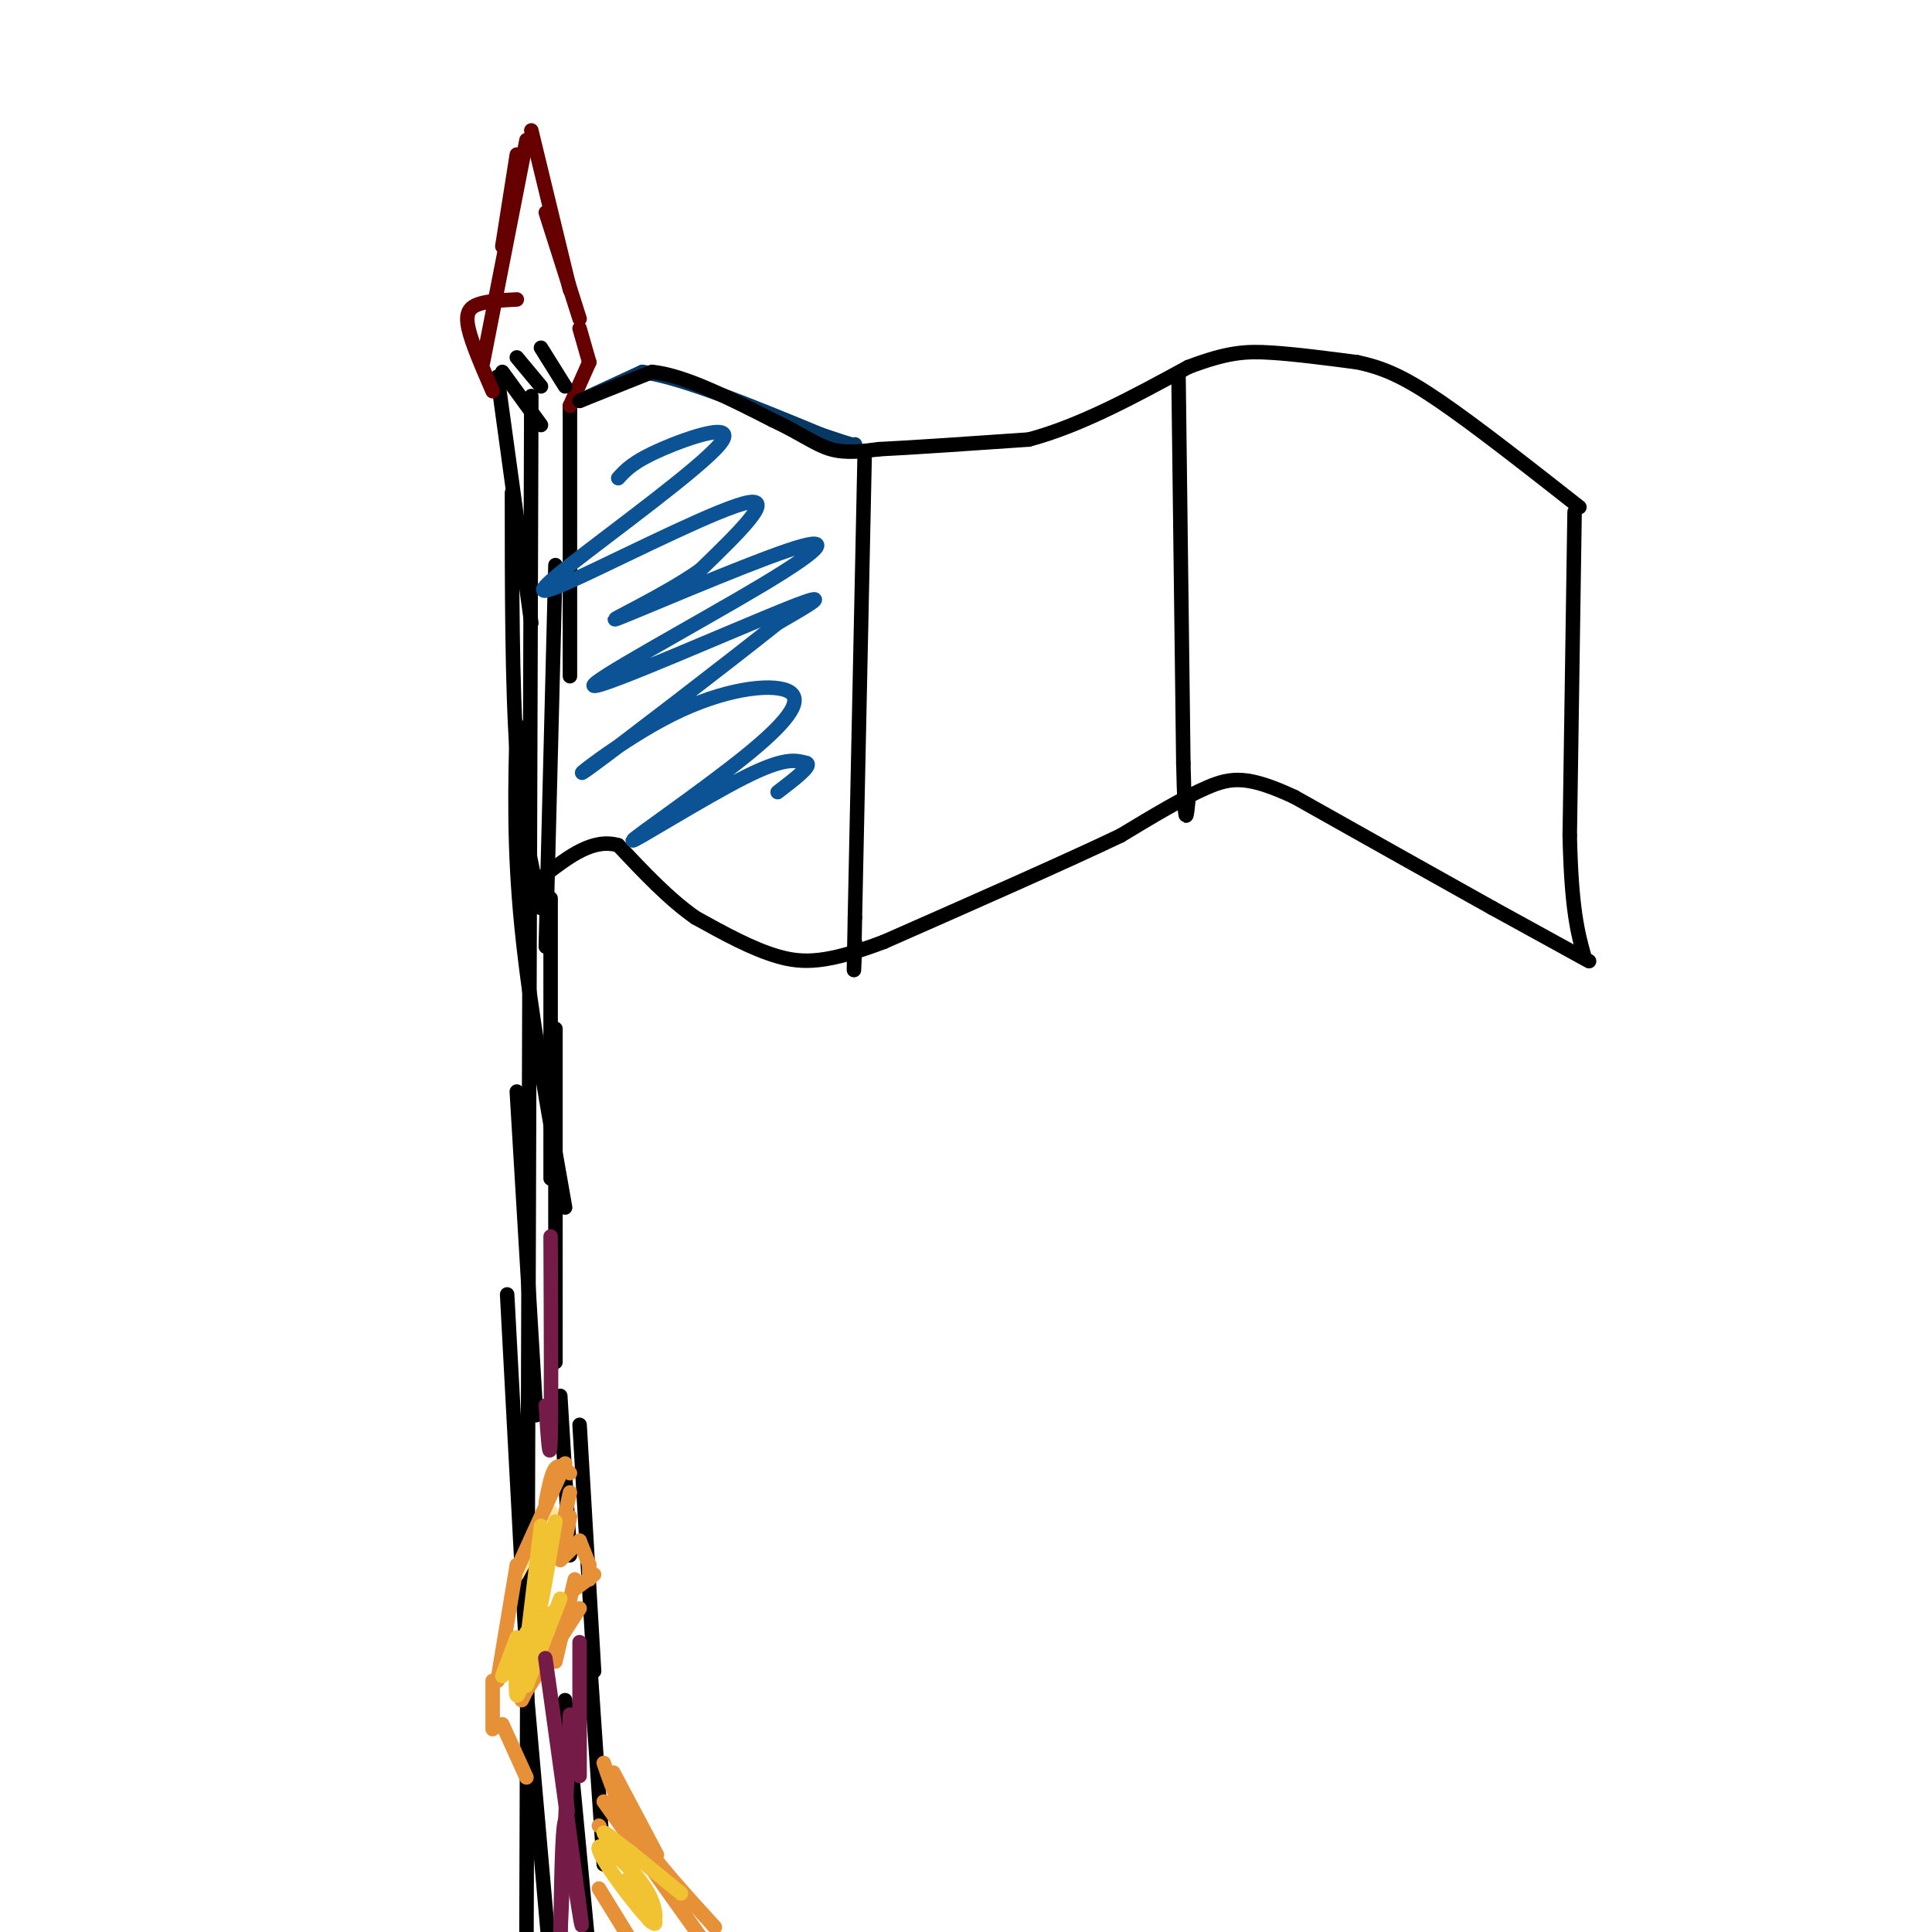 <svg viewBox='0 0 400 400' version='1.1' xmlns='http://www.w3.org/2000/svg' xmlns:xlink='http://www.w3.org/1999/xlink'><g fill='none' stroke='#000000' stroke-width='3' stroke-linecap='round' stroke-linejoin='round'><path d='M110,82c0.000,0.000 -1.000,319.000 -1,319'/><path d='M103,78c0.000,0.000 7.000,51.000 7,51'/><path d='M106,102c0.000,19.833 0.000,39.667 1,54c1.000,14.333 3.000,23.167 5,32'/><path d='M107,150c-0.333,12.667 -0.667,25.333 1,42c1.667,16.667 5.333,37.333 9,58'/><path d='M107,226c0.000,0.000 4.000,67.000 4,67'/><path d='M105,268c0.000,0.000 4.000,75.000 4,75'/><path d='M109,350c0.000,0.000 5.000,57.000 5,57'/><path d='M118,84c0.000,0.000 0.000,56.000 0,56'/><path d='M115,117c0.000,0.000 -2.000,79.000 -2,79'/><path d='M114,186c0.000,0.000 0.000,58.000 0,58'/><path d='M115,213c0.000,0.000 0.000,69.000 0,69'/><path d='M116,289c0.000,0.000 2.000,33.000 2,33'/><path d='M120,295c0.000,0.000 3.000,51.000 3,51'/><path d='M122,342c0.000,0.000 3.000,44.000 3,44'/><path d='M117,352c0.000,0.000 5.000,53.000 5,53'/></g>
<g fill='none' stroke='#ffe599' stroke-width='3' stroke-linecap='round' stroke-linejoin='round'><path d='M107,326c0.000,0.000 7.000,-13.000 7,-13'/></g>
<g fill='none' stroke='#e69138' stroke-width='3' stroke-linecap='round' stroke-linejoin='round'><path d='M107,325c0.000,0.000 10.000,-22.000 10,-22'/><path d='M113,311c0.583,-3.000 1.167,-6.000 2,-7c0.833,-1.000 1.917,0.000 3,1'/><path d='M118,309c0.000,0.000 -2.000,9.000 -2,9'/><path d='M118,314c0.000,0.000 -1.000,5.000 -1,5'/><path d='M116,320c0.000,0.000 0.000,2.000 0,2'/><path d='M116,323c0.000,0.000 4.000,-4.000 4,-4'/><path d='M120,319c0.000,0.000 2.000,5.000 2,5'/><path d='M122,324c0.000,0.000 0.000,3.000 0,3'/><path d='M123,326c0.000,0.000 -4.000,3.000 -4,3'/><path d='M119,327c0.000,0.000 -4.000,17.000 -4,17'/><path d='M120,333c0.000,0.000 -11.000,17.000 -11,17'/><path d='M107,324c0.000,0.000 -4.000,24.000 -4,24'/><path d='M102,348c0.000,0.000 0.000,10.000 0,10'/><path d='M104,357c0.000,0.000 5.000,11.000 5,11'/><path d='M109,350c0.000,0.000 -1.000,2.000 -1,2'/><path d='M124,378c0.000,0.000 0.100,0.100 0.1,0.1'/><path d='M127,367c0.000,0.000 9.000,17.000 9,17'/><path d='M125,373c0.000,0.000 20.000,28.000 20,28'/><path d='M124,391c0.000,0.000 8.000,13.000 8,13'/><path d='M133,403c0.000,0.000 0.100,0.100 0.1,0.1'/><path d='M125,365c1.583,4.667 3.167,9.333 7,15c3.833,5.667 9.917,12.333 16,19'/></g>
<g fill='none' stroke='#660000' stroke-width='3' stroke-linecap='round' stroke-linejoin='round'><path d='M102,81c-2.156,-4.956 -4.311,-9.911 -5,-13c-0.689,-3.089 0.089,-4.311 2,-5c1.911,-0.689 4.956,-0.844 8,-1'/><path d='M100,75c0.000,0.000 9.000,-46.000 9,-46'/><path d='M107,32c0.000,0.000 -3.000,19.000 -3,19'/><path d='M110,27c0.000,0.000 8.000,33.000 8,33'/><path d='M113,44c0.000,0.000 7.000,22.000 7,22'/><path d='M120,68c0.000,0.000 2.000,7.000 2,7'/><path d='M122,75c0.000,0.000 -4.000,9.000 -4,9'/></g>
<g fill='none' stroke='#073763' stroke-width='3' stroke-linecap='round' stroke-linejoin='round'><path d='M120,83c0.000,0.000 13.000,-6.000 13,-6'/><path d='M133,77c8.333,1.167 22.667,7.083 37,13'/><path d='M170,90c7.333,2.500 7.167,2.250 7,2'/></g>
<g fill='none' stroke='#000000' stroke-width='3' stroke-linecap='round' stroke-linejoin='round'><path d='M120,83c0.000,0.000 15.000,-6.000 15,-6'/><path d='M135,77c6.667,0.667 15.833,5.333 25,10'/><path d='M160,87c6.111,2.889 8.889,5.111 12,6c3.111,0.889 6.556,0.444 10,0'/><path d='M182,93c6.833,-0.333 18.917,-1.167 31,-2'/><path d='M213,91c10.667,-2.833 21.833,-8.917 33,-15'/><path d='M246,76c8.111,-3.089 11.889,-3.311 17,-3c5.111,0.311 11.556,1.156 18,2'/><path d='M281,75c5.289,1.111 9.511,2.889 17,8c7.489,5.111 18.244,13.556 29,22'/><path d='M326,106c0.000,0.000 -1.000,67.000 -1,67'/><path d='M325,173c0.333,15.333 1.667,20.167 3,25'/><path d='M329,199c0.000,0.000 -20.000,-11.000 -20,-11'/><path d='M309,188c-10.167,-5.667 -25.583,-14.333 -41,-23'/><path d='M268,165c-9.578,-4.467 -13.022,-4.133 -18,-2c-4.978,2.133 -11.489,6.067 -18,10'/><path d='M232,173c-11.167,5.333 -30.083,13.667 -49,22'/><path d='M183,195c-11.756,4.444 -16.644,4.556 -22,3c-5.356,-1.556 -11.178,-4.778 -17,-8'/><path d='M144,190c-5.500,-3.833 -10.750,-9.417 -16,-15'/><path d='M128,175c-5.167,-1.500 -10.083,2.250 -15,6'/><path d='M179,95c0.000,0.000 -2.000,95.000 -2,95'/><path d='M177,190c-0.333,16.667 -0.167,10.833 0,5'/><path d='M244,78c0.000,0.000 1.000,80.000 1,80'/><path d='M245,158c0.333,14.667 0.667,11.333 1,8'/><path d='M104,77c0.000,0.000 8.000,11.000 8,11'/><path d='M107,74c0.000,0.000 5.000,6.000 5,6'/><path d='M112,72c0.000,0.000 5.000,8.000 5,8'/></g>
<g fill='none' stroke='#f1c232' stroke-width='3' stroke-linecap='round' stroke-linejoin='round'><path d='M115,315c-1.250,7.500 -2.500,15.000 -3,17c-0.500,2.000 -0.250,-1.500 0,-5'/><path d='M114,318c-1.978,10.378 -3.956,20.756 -4,18c-0.044,-2.756 1.844,-18.644 2,-20c0.156,-1.356 -1.422,11.822 -3,25'/><path d='M109,341c-0.500,3.667 -0.250,0.333 0,-3'/><path d='M112,336c-1.167,3.667 -2.333,7.333 -2,7c0.333,-0.333 2.167,-4.667 4,-9'/><path d='M116,331c0.000,0.000 -7.000,18.000 -7,18'/><path d='M109,345c-0.833,3.250 -1.667,6.500 -2,6c-0.333,-0.500 -0.167,-4.750 0,-9'/><path d='M107,339c0.000,0.000 -3.000,8.000 -3,8'/><path d='M130,389c1.971,4.359 3.943,8.718 5,9c1.057,0.282 1.201,-3.512 -2,-8c-3.201,-4.488 -9.746,-9.670 -9,-7c0.746,2.670 8.785,13.191 11,15c2.215,1.809 -1.392,-5.096 -5,-12'/><path d='M130,386c-2.702,-4.036 -6.958,-8.125 -4,-6c2.958,2.125 13.131,10.464 15,12c1.869,1.536 -4.565,-3.732 -11,-9'/></g>
<g fill='none' stroke='#741b47' stroke-width='3' stroke-linecap='round' stroke-linejoin='round'><path d='M116,362c1.101,9.018 2.202,18.036 1,10c-1.202,-8.036 -4.708,-33.125 -4,-28c0.708,5.125 5.631,40.464 7,51c1.369,10.536 -0.815,-3.732 -3,-18'/><path d='M117,377c-0.667,1.500 -0.833,14.250 -1,27'/><path d='M116,401c0.000,0.000 2.000,-46.000 2,-46'/><path d='M120,340c0.000,11.083 0.000,22.167 0,26c0.000,3.833 0.000,0.417 0,-3'/><path d='M114,256c0.083,18.083 0.167,36.167 0,42c-0.167,5.833 -0.583,-0.583 -1,-7'/></g>
<g fill='none' stroke='#0b5394' stroke-width='3' stroke-linecap='round' stroke-linejoin='round'><path d='M128,99c1.557,-1.718 3.114,-3.437 9,-6c5.886,-2.563 16.102,-5.971 12,-1c-4.102,4.971 -22.522,18.322 -31,25c-8.478,6.678 -7.013,6.682 3,2c10.013,-4.682 28.575,-14.052 34,-15c5.425,-0.948 -2.288,6.526 -10,14'/><path d='M145,118c-7.404,5.284 -20.915,11.494 -17,10c3.915,-1.494 25.256,-10.690 35,-14c9.744,-3.310 7.890,-0.733 -5,7c-12.890,7.733 -36.817,20.620 -35,21c1.817,0.380 29.376,-11.749 40,-16c10.624,-4.251 4.312,-0.626 -2,3'/><path d='M161,129c-9.784,7.813 -33.243,25.847 -39,30c-5.757,4.153 6.187,-5.575 17,-11c10.813,-5.425 20.494,-6.548 24,-5c3.506,1.548 0.837,5.765 -8,13c-8.837,7.235 -23.841,17.486 -24,18c-0.159,0.514 14.526,-8.710 23,-13c8.474,-4.290 10.737,-3.645 13,-3'/><path d='M167,158c1.167,0.500 -2.417,3.250 -6,6'/></g>
</svg>